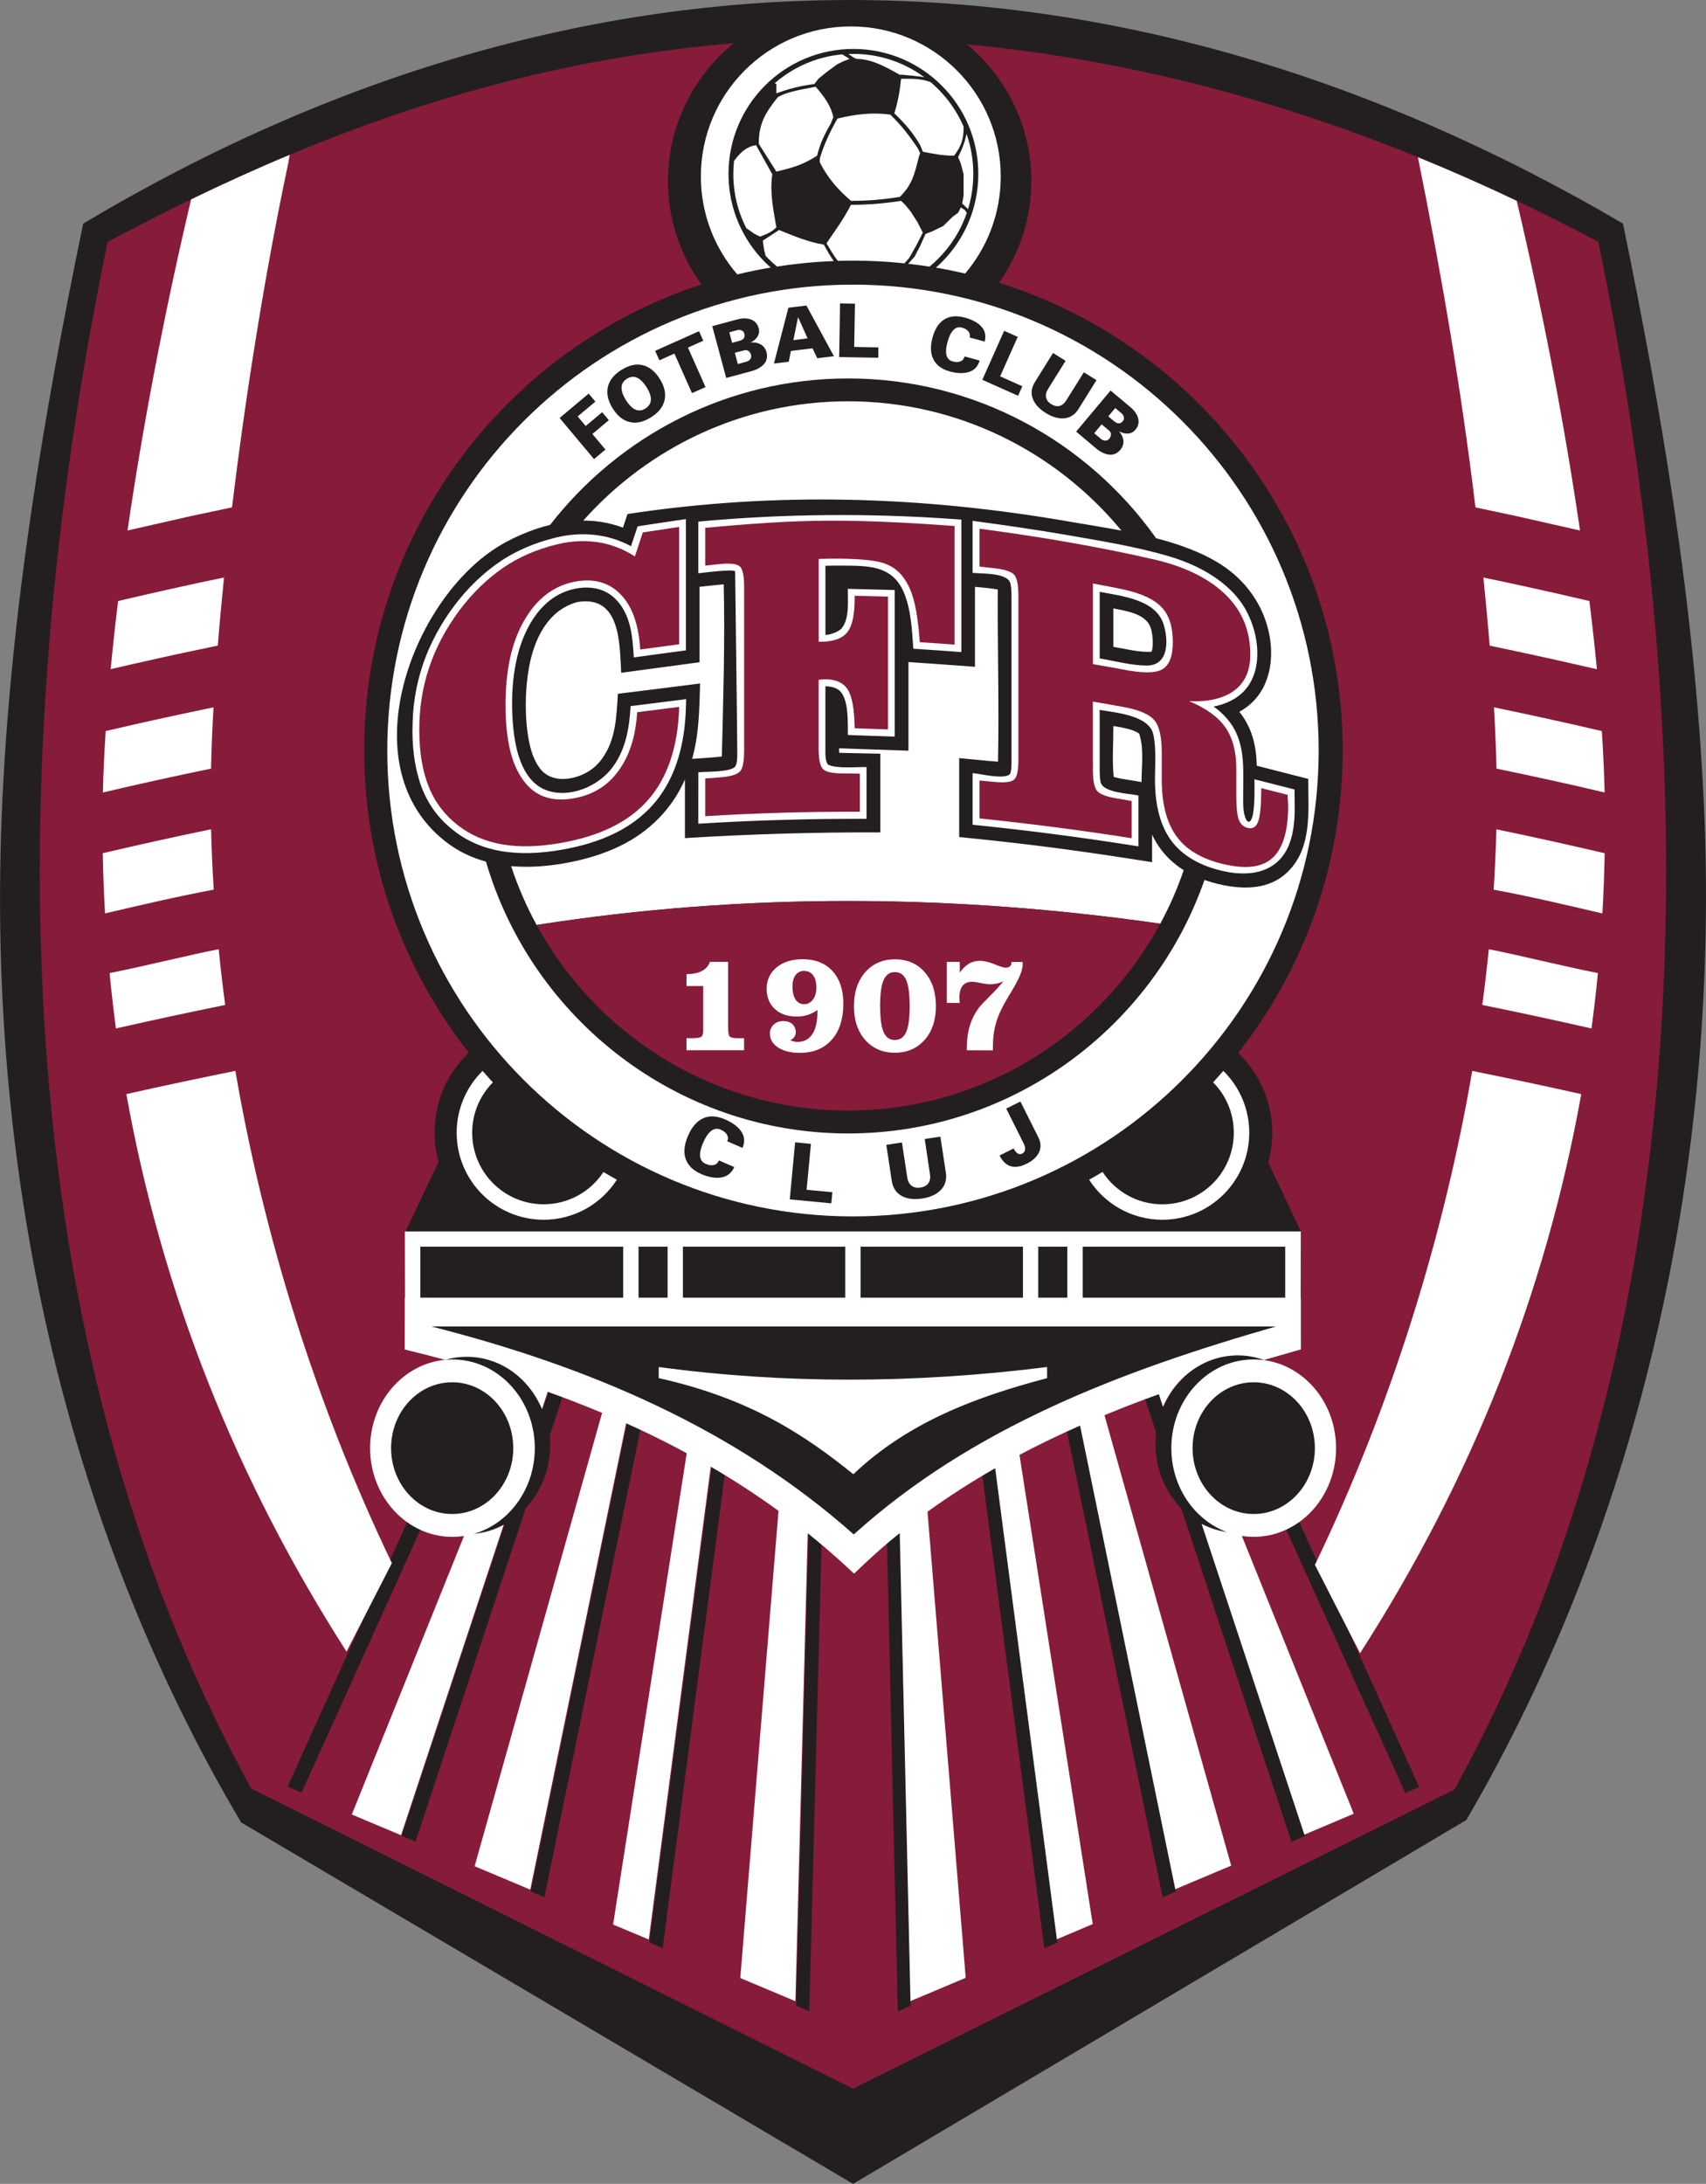 <svg xmlns:dc="http://purl.org/dc/elements/1.1/" xmlns:cc="http://creativecommons.org/ns#" xmlns:rdf="http://www.w3.org/1999/02/22-rdf-syntax-ns#" xmlns:svg="http://www.w3.org/2000/svg" xmlns="http://www.w3.org/2000/svg" xmlns:sodipodi="http://sodipodi.sourceforge.net/DTD/sodipodi-0.dtd" xmlns:inkscape="http://www.inkscape.org/namespaces/inkscape" viewBox="0 0 55.74 71.32" version="1.1" id="svg32219" inkscape:version="0.92.3 (2405546, 2018-03-11)" sodipodi:docname="CFR Cluj badge.svg">
  <rect x="0" y="0" width="55.74" height="71.32" fill="#808080" stroke="none"/>
  <defs id="defs32213">
    <clipPath clipPathUnits="userSpaceOnUse" id="clipPath12786">
      <path d="m 980.315,126.378 h 45.368 v 58.05 h -45.368 z" id="path12784" inkscape:connector-curvature="0"></path>
    </clipPath>
  </defs>
  <sodipodi:namedview id="base" pagecolor="#ffffff" bordercolor="#666666" borderopacity="1.0" inkscape:pageopacity="0.0" inkscape:pageshadow="2" inkscape:zoom="1.979899" inkscape:cx="107.50971" inkscape:cy="178.82621" inkscape:document-units="mm" inkscape:current-layer="layer1" showgrid="false" fit-margin-top="0" fit-margin-left="0" fit-margin-right="0" fit-margin-bottom="0" inkscape:window-width="1920" inkscape:window-height="1001" inkscape:window-x="-9" inkscape:window-y="-9" inkscape:window-maximized="1"></sodipodi:namedview>
  <g inkscape:label="Layer 1" inkscape:groupmode="layer" id="layer1" transform="translate(168.477,-45.894)">
    <path inkscape:connector-curvature="0" id="path12790" style="fill:#231f20;fill-opacity:1;fill-rule:nonzero;stroke:none;stroke-width:1.229" d="m -168.401,72.045 c 0.301,-6.356 1.354,-12.63 2.642,-18.849 16.374,-9.77 33.776,-9.701 50.31,0 1.28,6.22 2.334,12.494 2.638,18.849 0.553,11.624 -1.99,23.41 -7.756,33.287 l -20.037,11.883 -19.994,-11.804 c -5.837,-9.841 -8.361,-21.547 -7.802,-33.365"></path>
    <path inkscape:connector-curvature="0" id="path12794" style="fill:#871b3a;fill-opacity:1;fill-rule:nonzero;stroke:none;stroke-width:1.229" d="m -164.96,53.794 c -3.562,17.209 -3.392,35.835 4.692,50.509 l 19.66,9.801 19.65,-9.765 c 8.101,-14.672 8.26,-33.298 4.703,-50.545 -7.601,-4.047 -15.662,-6.501 -24.351,-6.663 -9.251,0.041 -16.757,2.613 -24.355,6.663"></path>
    <path inkscape:connector-curvature="0" id="path12798" style="fill:#231f20;fill-opacity:1;fill-rule:evenodd;stroke:none;stroke-width:1.229" d="m -135.85,55.125 c 6.513,2.027 11.243,8.103 11.243,15.28 0,3.728 -1.277,7.159 -3.418,9.878 0.69,0.655 1.118,1.581 1.118,2.606 0,0.337 -0.047,0.663 -0.131,0.973 l 1.065,2.246 0.002,3.576 -0.743,-0.001 c -0.557,0.162 -1.113,0.326 -1.664,0.498 0.113,-0.016 0.229,-0.025 0.343,-0.025 1.487,0 2.689,1.299 2.689,2.898 0,0.843 -0.334,1.602 -0.867,2.132 l 4.104,9.067 -0.455,0.194 -4.042,-8.936 c -0.253,0.168 -0.533,0.296 -0.834,0.37 -0.084,0.021 -0.168,0.036 -0.254,0.048 l -0.01,0.001 -0.01,0.001 -0.009,0.001 -0.013,0.001 -0.006,0.001 h -0.007 l -0.039,0.003 h -0.01 l -0.003,0.002 -0.012,0.001 -0.011,0.001 h -0.001 -0.009 -0.009 -0.001 l -0.018,0.002 h -0.009 v 0 h -10e-4 l -0.016,0.001 -0.002,0.001 h -0.001 -0.009 -0.009 -0.005 -0.005 -0.009 l -0.01,0.001 h -0.002 c -0.031,0 -0.061,0.002 -0.093,0.002 -0.421,0 -0.821,-0.104 -1.177,-0.291 l 3.374,10.195 -0.446,0.193 -3.603,-10.895 c -0.515,-0.527 -0.839,-1.274 -0.839,-2.1 0,-0.124 0.007,-0.244 0.023,-0.367 l -0.511,-1.541 c -0.286,0.106 -0.573,0.215 -0.859,0.329 -0.404,0.161 -0.81,0.328 -1.209,0.504 l 3.225,15.693 -0.436,0.188 -3.225,-15.687 c -0.367,0.167 -0.735,0.343 -1.096,0.522 -0.409,0.206 -0.813,0.42 -1.211,0.643 l 2.098,15.999 -0.431,0.187 -2.091,-15.941 c -0.457,0.269 -0.905,0.55 -1.347,0.847 v -0.001 c -0.441,0.3 -0.874,0.613 -1.295,0.942 l 0.369,16.031 -0.424,0.182 -0.365,-15.876 c -0.227,0.188 -0.452,0.38 -0.673,0.577 l -0.043,0.039 -0.003,0.002 -0.001,0.002 -0.007,0.006 -0.005,0.006 -0.002,0.001 -0.071,0.064 h -0.001 l -0.006,0.006 -0.003,0.003 -0.015,0.014 -0.001,0.002 -0.005,0.001 -0.005,0.009 -0.012,0.01 -0.007,0.006 -0.003,0.002 -0.002,0.002 -0.005,0.003 -0.006,0.006 -0.002,0.003 -0.005,0.001 -0.003,0.007 -0.001,0.001 -0.011,0.01 -0.007,0.006 -0.003,0.003 h -0.002 v 0.001 l -0.013,0.015 -0.003,0.002 -0.006,0.006 -0.006,0.005 -0.001,0.001 -0.005,0.003 -0.006,0.006 -0.005,0.003 -0.001,0.001 -0.015,0.016 -0.003,0.001 -0.005,0.006 -0.007,0.005 -0.001,0.003 -0.005,0.002 -0.006,0.006 -0.005,0.005 v 0 l -0.007,0.006 -0.006,0.007 -0.001,0.001 -0.005,0.002 -0.006,0.007 -0.005,0.003 -0.001,0.002 -0.005,0.003 -0.012,0.012 -0.015,-0.014 -0.002,-0.002 -0.026,-0.025 -0.006,-0.006 -0.007,-0.007 -0.001,-0.001 -0.013,-0.012 -0.007,-0.006 -0.003,-0.002 -0.007,-0.009 -0.002,-0.001 -0.006,-0.005 -0.001,-0.002 -0.007,-0.006 -0.013,-0.011 v -0.002 l -0.009,-0.006 -0.001,-0.001 -0.005,-0.005 h -0.002 l -0.026,-0.025 -0.029,-0.027 -0.003,-0.002 -0.003,-0.003 -0.006,-0.006 -0.007,-0.007 -0.009,-0.005 -0.015,-0.014 -0.006,-0.007 -0.003,-0.002 -0.032,-0.028 v -0.001 l -0.002,-0.001 -0.012,-0.01 -0.002,-0.003 -0.005,-0.003 -0.007,-0.007 c -0.249,-0.221 -0.505,-0.436 -0.761,-0.646 l -0.416,15.872 -0.431,-0.184 0.423,-16.03 c -0.442,-0.344 -0.892,-0.672 -1.351,-0.985 -0.436,-0.296 -0.882,-0.581 -1.334,-0.851 l -2.098,15.988 -0.437,-0.188 2.106,-16.051 c -0.398,-0.229 -0.801,-0.448 -1.209,-0.656 -0.359,-0.183 -0.721,-0.358 -1.086,-0.528 l -3.239,15.762 -0.444,-0.192 3.242,-15.772 c -0.397,-0.178 -0.8,-0.346 -1.204,-0.509 -0.28,-0.113 -0.563,-0.221 -0.847,-0.327 l -0.574,1.73 c 0.01,0.1 0.016,0.201 0.016,0.302 0,0.804 -0.305,1.531 -0.795,2.054 l -3.605,10.9 -0.452,-0.195 3.363,-10.168 c -0.361,0.195 -0.77,0.306 -1.202,0.306 -0.199,0 -0.393,-0.023 -0.579,-0.066 -0.299,-0.07 -0.579,-0.195 -0.833,-0.364 l -4.019,8.884 -0.168,-0.071 -0.291,-0.125 4.079,-9.012 c -0.542,-0.53 -0.881,-1.294 -0.881,-2.143 0,-1.601 1.205,-2.896 2.692,-2.896 0.152,0 0.303,0.012 0.45,0.039 l 0.041,-0.09 c -0.566,-0.167 -1.141,-0.323 -1.72,-0.473 h -0.797 v -3.572 l 1.07,-2.258 c -0.085,-0.307 -0.129,-0.627 -0.129,-0.961 0,-1.023 0.428,-1.947 1.117,-2.602 -2.141,-2.72 -3.418,-6.153 -3.418,-9.882 0,-7.096 4.622,-13.114 11.019,-15.209 -0.689,-0.953 -1.093,-2.119 -1.093,-3.38 0,-3.226 2.657,-5.841 5.935,-5.841 3.279,-0.001 5.938,2.614 5.938,5.841 0,1.229 -0.386,2.368 -1.044,3.309 m -14.914,36.784 0.334,-1.01 c -0.389,-0.141 -0.781,-0.273 -1.178,-0.402 v 0.001 c -0.187,-0.061 -0.373,-0.119 -0.561,-0.177 h -0.086 l -0.027,0.06 c 0.21,0.084 0.407,0.194 0.59,0.329 l 0.013,0.011 c 0.136,0.101 0.262,0.217 0.377,0.343 0.224,0.243 0.405,0.528 0.538,0.844 m 21.185,-1.339 v 0 c -0.397,0.13 -0.791,0.267 -1.181,0.41 l 0.283,0.856 c 0.134,-0.313 0.321,-0.595 0.544,-0.834 v 0 c 0.211,-0.226 0.458,-0.415 0.73,-0.558 -0.125,0.041 -0.251,0.082 -0.376,0.125"></path>
    <path inkscape:connector-curvature="0" id="path12802" style="fill:#ffffff;fill-opacity:1;fill-rule:evenodd;stroke:none;stroke-width:1.229" d="m -135.78,51.656 c 0,1.209 -0.437,2.316 -1.163,3.172 -0.315,-0.074 -0.634,-0.139 -0.955,-0.193 0.065,-0.057 0.127,-0.117 0.188,-0.177 0.741,-0.74 1.197,-1.758 1.197,-2.886 0,-1.125 -0.456,-2.146 -1.197,-2.885 -0.738,-0.738 -1.759,-1.195 -2.886,-1.195 -1.124,0 -2.146,0.457 -2.885,1.195 -0.738,0.738 -1.194,1.759 -1.194,2.885 0,1.128 0.456,2.146 1.194,2.886 0.06,0.06 0.123,0.117 0.186,0.174 -0.37,0.061 -0.732,0.136 -1.092,0.224 -0.742,-0.858 -1.191,-1.977 -1.191,-3.201 0,-2.705 2.193,-4.898 4.9,-4.898 2.704,0 4.898,2.193 4.898,4.898 m -10.279,17.069 c -0.005,0.274 -0.015,0.547 -0.042,0.819 v 0.001 c -0.096,0.957 -0.394,1.899 -1.043,2.632 -0.345,0.388 -0.768,0.699 -1.268,0.942 -0.495,0.241 -1.064,0.413 -1.707,0.525 -0.73,0.129 -1.385,0.147 -1.972,0.049 -0.597,-0.101 -1.119,-0.323 -1.569,-0.678 -0.22,-0.171 -0.416,-0.367 -0.589,-0.591 -0.171,-0.224 -0.313,-0.473 -0.425,-0.749 v -0.001 0 h -0.001 c -0.031,-0.077 -0.059,-0.157 -0.086,-0.237 -0.023,-0.075 -0.048,-0.157 -0.071,-0.249 -0.113,-0.431 -0.17,-0.918 -0.17,-1.456 v -0.001 h 0.002 c 0,-0.372 0.026,-0.733 0.081,-1.082 0.055,-0.348 0.138,-0.689 0.249,-1.021 v -0.001 c 0.032,-0.095 0.065,-0.188 0.101,-0.279 0.033,-0.088 0.072,-0.182 0.114,-0.276 0.296,-0.672 0.704,-1.301 1.193,-1.849 0.34,-0.377 0.704,-0.699 1.089,-0.964 0.269,-0.188 0.56,-0.346 0.87,-0.48 0.307,-0.133 0.635,-0.242 0.985,-0.327 v -0.001 l 0.016,-0.004 c 0.063,-0.015 0.131,-0.029 0.206,-0.043 0.079,-0.014 0.145,-0.025 0.205,-0.032 0.344,-0.044 0.675,-0.037 0.989,0.011 0.222,0.034 0.441,0.092 0.656,0.173 0.129,0.052 0.259,0.109 0.386,0.177 l 0.129,-0.388 0.043,-0.131 0.044,-0.13 0.135,-0.021 0.592,-0.09 c 0.176,-0.026 0.369,-0.055 0.596,-0.088 l 0.254,-0.038 v 0.259 1.917 2.112 c -0.568,0.075 -1.135,0.151 -1.702,0.23 -0.041,-0.681 -0.091,-1.401 -0.604,-1.914 h -0.001 v 0 c -0.42,-0.424 -1.057,-0.442 -1.585,-0.254 h -0.001 c -0.079,0.027 -0.158,0.063 -0.237,0.103 -0.479,0.246 -0.826,0.683 -1.062,1.157 v 0.001 c -0.025,0.052 -0.048,0.1 -0.07,0.147 -0.415,0.934 -0.474,2.101 -0.376,3.08 0.002,0.025 0.009,0.061 0.013,0.112 0.085,0.72 0.332,1.644 1.081,1.91 0.758,0.268 1.698,-0.139 2.153,-0.762 0.432,-0.587 0.543,-1.283 0.585,-1.99 0.604,-0.074 1.208,-0.151 1.811,-0.227 m -2.312,-3.278 h 0.001 z m 2.714,5.664 c 0.257,-0.022 1.018,0.001 1.195,-0.174 0.091,-0.108 0.076,-0.407 0.076,-0.531 0,-0.554 -0.069,-5.848 -0.069,-5.847 0,-0.102 -1.139,0.049 -1.203,0.055 v -1.688 c 2.796,-0.259 5.586,-0.28 8.385,-0.08 l 0.209,0.015 v 4.326 c -0.525,-0.041 -1.049,-0.074 -1.57,-0.109 -0.043,-0.604 -0.068,-1.252 -0.302,-1.823 -0.387,-0.941 -1.241,-0.883 -2.111,-0.893 -0.151,-0.001 -0.305,0.003 -0.458,0.006 v 1.132 1.122 c 0.136,0.02 0.495,-0.128 0.541,-0.225 0.246,-0.316 0.19,-0.876 0.19,-1.275 0.511,0.012 1.023,0.026 1.533,0.039 v 4.787 c -0.51,-0.016 -1.02,-0.034 -1.53,-0.053 -0.007,-0.418 0.026,-1.01 -0.194,-1.356 -0.117,-0.184 -0.337,-0.232 -0.541,-0.235 v 2.03 c 0,0.104 -0.017,0.49 0.113,0.542 0.315,0.124 0.88,0.059 1.231,0.068 0,0.564 0.001,1.125 0,1.688 -1.833,-0.005 -3.665,0.047 -5.497,0.16 z m 13.113,-3.717 c 0.499,0.085 1.02,0.227 1.523,0.233 0.745,0.009 0.727,-0.828 0.564,-1.349 -0.256,-0.81 -1.367,-0.92 -2.087,-1.059 z m 0,3.643 c 0,0.165 0.01,0.296 0.029,0.393 0.07,0.346 0.899,0.375 1.237,0.439 v 0.186 1.215 0.262 l -0.259,-0.041 c -0.824,-0.129 -1.654,-0.248 -2.478,-0.355 -0.893,-0.117 -1.788,-0.219 -2.681,-0.31 V 71.141 c 0.225,0.02 1.01,0.214 1.209,0.044 0.07,-0.063 0.061,-0.413 0.061,-0.49 v -2.664 -2.661 c 0,-0.17 -0.01,-0.307 -0.032,-0.409 -0.072,-0.371 -0.929,-0.327 -1.238,-0.358 v -1.699 c 1.041,0.139 2.079,0.289 3.116,0.468 1.079,0.188 2.252,0.378 3.309,0.692 0.145,0.043 0.284,0.09 0.413,0.138 0.811,0.3 1.446,0.747 1.833,1.231 0.068,0.084 0.13,0.171 0.186,0.262 0.525,0.831 0.72,2.258 -0.167,2.927 -0.24,0.181 -0.526,0.29 -0.818,0.346 0.328,0.229 0.607,0.541 0.763,0.91 0.265,0.625 0.204,1.331 0.204,1.995 0,0.206 -0.009,0.506 0.066,0.709 0.12,0.324 0.231,0.049 0.256,-0.1 0.061,-0.373 0.048,-0.761 0.048,-1.138 0.436,0.109 0.874,0.221 1.308,0.333 0,0.555 0.047,1.058 -0.115,1.619 -0.295,1.016 -1.193,1.262 -2.159,1.058 -0.749,-0.157 -1.473,-0.507 -1.876,-1.193 -0.045,-0.076 -0.086,-0.157 -0.124,-0.241 -0.189,-0.423 -0.285,-0.944 -0.285,-1.56 0,-0.45 0.047,-1.033 -0.054,-1.482 -0.133,-0.624 -1.246,-0.713 -1.753,-0.799 z m -22.697,17.235 c -0.002,-0.724 -0.005,-1.446 -0.005,-2.165 h 29.273 c 0,0.718 -0.002,1.44 -0.003,2.165 h 0.005 l 10e-4,1.688 -0.189,0.054 c -0.342,0.097 -0.679,0.194 -1.017,0.292 -0.269,-0.097 -0.558,-0.151 -0.858,-0.151 -1.081,0.004 -2.015,0.688 -2.442,1.681 l -0.135,-0.412 c -0.601,0.215 -1.193,0.444 -1.777,0.686 l 4.14,14.709 -1.826,0.77 -3.111,-15.14 c -0.187,0.082 -0.372,0.167 -0.559,0.253 -0.48,0.222 -0.955,0.456 -1.421,0.703 l 2.393,15.323 -1.171,0.496 -2.016,-15.383 c -0.762,0.436 -1.5,0.908 -2.211,1.421 l 1.248,15.221 -1.804,0.76 -0.351,-15.285 c -0.404,0.324 -0.794,0.666 -1.175,1.025 l -0.318,0.3 -0.321,-0.297 c -0.391,-0.356 -0.788,-0.698 -1.193,-1.023 l -0.402,15.284 -1.801,-0.757 1.249,-15.258 c -0.715,-0.518 -1.455,-0.999 -2.214,-1.442 l -2.025,15.442 -1.166,-0.489 2.406,-15.392 c -0.462,-0.251 -0.93,-0.488 -1.406,-0.714 -0.19,-0.09 -0.381,-0.178 -0.574,-0.263 l -3.132,15.229 -1.818,-0.764 4.165,-14.806 c -0.584,-0.244 -1.177,-0.474 -1.777,-0.688 l -0.187,0.565 c -0.423,-1.007 -1.361,-1.708 -2.455,-1.708 -0.242,0 -0.475,0.032 -0.698,0.097 0.076,-0.006 0.151,-0.01 0.229,-0.01 1.487,0 2.689,1.296 2.689,2.897 0,1.339 -0.845,2.468 -1.994,2.799 0.35,-0.031 0.681,-0.134 0.977,-0.296 l -3.353,10.137 -1.609,-0.676 3.666,-9.095 c -0.124,0.018 -0.248,0.028 -0.376,0.028 -1.484,0 -2.692,-1.297 -2.692,-2.897 0,-1.511 1.077,-2.753 2.449,-2.886 -0.366,-0.098 -0.733,-0.193 -1.105,-0.283 l -0.213,-0.054 0.002,-1.692 z m 31.204,11.609 c 3.64,-5.659 6.059,-11.754 7.227,-18.257 -1.184,-0.267 -2.372,-0.518 -3.562,-0.758 -0.909,5.292 -2.603,10.857 -5.14,16.132 l 0.46,0.898 z m -33.115,-0.052 0.991,-1.934 0.49,-0.955 c -2.524,-5.257 -4.207,-10.803 -5.113,-16.075 -1.189,0.24 -2.377,0.491 -3.562,0.758 1.165,6.485 3.574,12.562 7.193,18.205 m -7.155,-36.611 c 0.5,-3.427 1.209,-7.142 2.078,-10.814 1.069,-0.517 2.14,-1.004 3.22,-1.455 l -0.044,0.263 c -0.753,3.54 -1.392,7.542 -1.839,11.25 l -1.291,0.274 -0.204,0.044 -0.029,0.007 0.233,-0.052 z m -0.805,8.555 c 0.015,-0.634 0.047,-1.305 0.091,-2.005 1.172,-0.274 2.347,-0.532 3.524,-0.775 -0.042,0.716 -0.068,1.39 -0.081,2.009 v -0.007 c -1.181,0.243 -2.358,0.502 -3.533,0.779 m 3.285,-9.115 -0.168,0.037 0.032,-0.006 0.108,-0.023 z m 0.677,2.098 v 0 l 0.007,-0.071 -0.005,0.036 v 0.003 z m -3.708,2.99 v 0 c 0.068,-0.72 0.149,-1.463 0.242,-2.226 0.274,-0.064 0.545,-0.127 0.819,-0.189 l 0.039,-0.009 0.001,-0.001 0.011,-0.001 0.005,-0.003 0.26,-0.059 0.023,-0.005 0.029,-0.006 0.057,-0.014 0.052,-0.011 0.033,-0.009 0.171,-0.037 0.012,-0.003 0.158,-0.036 0.006,-0.001 0.053,-0.011 0.003,-0.001 0.023,-0.006 0.074,-0.016 0.007,-0.001 0.003,-0.001 0.05,-0.01 0.036,-0.009 0.018,-0.004 0.053,-0.012 0.015,-0.003 0.043,-0.01 0.009,-0.001 0.033,-0.009 0.034,-0.007 0.05,-0.01 0.036,-0.007 0.05,-0.012 0.055,-0.012 0.029,-0.006 0.068,-0.014 0.012,-0.004 h 0.005 l 0.085,-0.02 0.018,-0.003 0.068,-0.015 0.041,-0.009 0.044,-0.01 0.01,-0.003 0.055,-0.011 0.021,-0.005 0.085,-0.018 h 0.001 l 0.055,-0.011 0.031,-0.006 0.025,-0.006 0.054,-0.011 0.006,-0.001 0.047,-0.01 0.039,-0.007 0.016,-0.004 0.053,-0.011 0.016,-0.005 0.038,-0.007 0.011,-0.003 0.036,-0.006 0.063,-0.014 0.023,-0.005 0.085,-0.017 c -0.079,0.776 -0.149,1.532 -0.206,2.257 l 0.001,-0.033 -0.054,0.011 -0.031,0.007 -0.025,0.004 -0.054,0.012 -0.009,0.001 -0.006,0.001 -0.08,0.017 -0.016,0.003 -0.054,0.012 -0.016,0.003 -0.039,0.009 c -0.101,0.02 -0.203,0.042 -0.303,0.064 l -0.025,0.005 -0.22,0.047 -0.013,0.001 -0.041,0.01 -0.045,0.01 -0.009,0.001 -0.111,0.025 -0.052,0.01 -0.002,0.001 -0.006,0.001 -0.077,0.016 -0.027,0.006 h -0.001 l -0.108,0.023 -0.037,0.009 -0.053,0.012 -0.02,0.003 -0.012,0.004 -0.042,0.01 -0.043,0.009 -0.012,0.003 h -0.005 c -0.103,0.023 -0.21,0.047 -0.316,0.07 l -0.009,0.003 h -0.002 -0.003 c -0.509,0.113 -1.016,0.229 -1.523,0.346 m -0.176,7.975 h -0.002 l -0.003,0.001 c -0.037,-0.651 -0.064,-1.306 -0.075,-1.966 1.177,-0.275 2.353,-0.536 3.533,-0.78 v 0 l 0.006,-0.001 c 0.016,0.644 0.044,1.299 0.087,1.962 v 0.009 c -1.194,0.224 -2.368,0.5 -3.546,0.775 m 0.35,3.758 c -0.079,-0.6 -0.149,-1.202 -0.206,-1.807 l 0.006,-0.003 c 1.197,-0.236 2.596,-0.591 3.558,-0.778 0.059,0.602 0.13,1.209 0.213,1.821 -1.192,0.241 -2.38,0.498 -3.57,0.767 m 47.835,-16.262 c -0.498,-3.412 -1.204,-7.109 -2.068,-10.766 -1.064,-0.507 -2.143,-0.983 -3.228,-1.425 0.765,3.803 1.417,7.58 1.88,11.436 l 1.292,0.274 0.204,0.044 0.029,0.006 -0.233,-0.05 z m 0.804,8.555 c -0.016,-0.634 -0.044,-1.305 -0.091,-2.005 -1.172,-0.274 -2.347,-0.532 -3.524,-0.775 0.041,0.716 0.069,1.39 0.082,2.01 v -0.009 c 1.181,0.243 2.358,0.502 3.532,0.779 m -3.285,-9.115 0.168,0.037 -0.032,-0.006 -0.108,-0.023 z m -0.676,2.098 v 0 l -0.007,-0.071 0.005,0.036 v 0.003 z m 3.71,2.99 v 0 c -0.069,-0.72 -0.152,-1.463 -0.246,-2.226 -0.273,-0.064 -0.546,-0.127 -0.819,-0.189 l -0.039,-0.01 -0.009,-0.001 -0.007,-0.003 -0.259,-0.059 -0.027,-0.005 -0.028,-0.007 -0.057,-0.012 -0.052,-0.011 -0.033,-0.007 -0.17,-0.038 -0.012,-0.003 -0.16,-0.036 -0.003,-0.001 -0.053,-0.011 -0.003,-0.001 -0.023,-0.006 -0.076,-0.015 -0.007,-0.003 -0.003,-0.001 -0.052,-0.01 -0.032,-0.009 -0.022,-0.004 -0.054,-0.012 -0.011,-0.003 -0.042,-0.01 -0.012,-0.001 -0.032,-0.007 -0.034,-0.009 -0.05,-0.01 -0.034,-0.007 -0.05,-0.011 -0.058,-0.012 -0.027,-0.007 -0.07,-0.014 -0.01,-0.004 h -0.007 l -0.085,-0.018 -0.017,-0.004 -0.069,-0.015 -0.041,-0.009 -0.043,-0.01 -0.01,-0.003 -0.055,-0.011 -0.022,-0.005 -0.084,-0.018 h -0.003 l -0.054,-0.011 -0.031,-0.006 -0.023,-0.005 -0.054,-0.012 -0.006,-0.001 -0.049,-0.01 -0.038,-0.007 -0.015,-0.004 -0.055,-0.011 -0.013,-0.005 -0.041,-0.007 -0.009,-0.003 -0.038,-0.006 -0.063,-0.014 -0.023,-0.005 -0.085,-0.017 c 0.08,0.776 0.149,1.532 0.209,2.257 l -0.003,-0.033 0.055,0.011 0.028,0.007 0.025,0.004 0.054,0.012 0.01,0.001 0.006,0.001 0.077,0.017 0.017,0.003 0.055,0.012 0.015,0.003 0.039,0.009 c 0.102,0.021 0.204,0.042 0.303,0.064 l 0.027,0.004 0.217,0.048 0.013,0.001 0.042,0.01 0.045,0.009 0.01,0.003 0.111,0.025 0.05,0.011 h 0.003 l 0.006,0.001 0.077,0.016 0.026,0.006 h 0.003 l 0.108,0.023 0.033,0.009 0.053,0.011 0.022,0.005 0.011,0.003 0.043,0.01 0.044,0.009 0.012,0.003 h 0.003 c 0.106,0.023 0.213,0.047 0.316,0.07 l 0.01,0.001 0.003,0.001 h 0.003 c 0.507,0.113 1.017,0.229 1.527,0.346 m 0.172,7.975 h 0.005 l 0.003,0.001 c 0.038,-0.651 0.063,-1.306 0.074,-1.966 -1.173,-0.275 -2.352,-0.536 -3.532,-0.78 v 0 l -0.006,-0.001 c -0.015,0.644 -0.045,1.299 -0.088,1.962 v 0.009 c 1.194,0.222 2.368,0.5 3.546,0.775 m -0.35,3.758 c 0.081,-0.6 0.151,-1.202 0.209,-1.807 l -0.007,-0.003 c -1.195,-0.236 -2.597,-0.591 -3.557,-0.778 -0.06,0.602 -0.131,1.209 -0.213,1.82 1.191,0.242 2.38,0.499 3.568,0.768 m -11.039,10.809 c -1.483,0 -2.689,1.296 -2.689,2.897 0,1.27 0.759,2.35 1.817,2.742 -0.292,-0.042 -0.571,-0.134 -0.827,-0.268 l 3.357,10.148 1.613,-0.683 -3.656,-9.073 c 0.127,0.021 0.256,0.031 0.386,0.031 1.489,0 2.692,-1.297 2.692,-2.897 0,-1.601 -1.203,-2.897 -2.692,-2.897 m 0,0.746 c -1.101,0 -1.996,0.963 -1.996,2.151 0,1.187 0.896,2.151 1.996,2.151 1.105,0 2,-0.964 2,-2.151 0,-1.188 -0.896,-2.151 -2,-2.151 m -26.187,0 c -1.102,0 -1.996,0.963 -1.996,2.151 0,1.187 0.894,2.151 1.996,2.151 1.103,0 1.996,-0.964 1.996,-2.151 0,-1.188 -0.893,-2.151 -1.996,-2.151 m 19.438,-0.134 v -0.364 c -4.315,0.542 -8.545,0.558 -12.689,0 v 0.362 c 3.02,0.676 4.78,1.87 6.359,3.139 1.8,-1.71 4.019,-2.528 6.33,-3.138 m 7.78,-4.293 h -6.617 v 1.664 h 6.617 z m -7.12,0 h -0.95 v 1.664 h 0.95 z m -1.449,0 h -5.304 v 1.664 h 5.304 z m -5.806,0 h -5.304 v 1.664 h 5.304 z m -5.804,0 h -0.95 v 1.664 h 0.95 z m -1.451,0 h -6.627 v 1.664 h 6.627 z m 13.975,5.24 c 2.332,-1.08 4.814,-1.906 7.353,-2.634 h -27.593 c 2.56,0.651 5.024,1.479 7.335,2.574 2.327,1.102 4.5,2.477 6.464,4.218 1.931,-1.745 4.11,-3.079 6.442,-4.158 m 5.632,-10.983 c 0.522,0.514 0.847,1.231 0.847,2.022 0,1.566 -1.272,2.841 -2.839,2.841 -1.004,0 -1.89,-0.522 -2.393,-1.308 0.147,-0.081 0.295,-0.165 0.439,-0.253 0.418,0.638 1.136,1.057 1.955,1.057 1.289,0 2.333,-1.046 2.333,-2.336 0,-0.643 -0.256,-1.225 -0.676,-1.648 0.113,-0.123 0.225,-0.248 0.335,-0.375 m -19.816,3.556 c -0.505,0.786 -1.387,1.307 -2.392,1.307 -1.568,0 -2.842,-1.274 -2.842,-2.841 0,-0.791 0.326,-1.506 0.847,-2.021 0.109,0.128 0.222,0.252 0.337,0.376 -0.419,0.421 -0.677,1.004 -0.677,1.645 0,1.29 1.046,2.336 2.336,2.336 0.817,0 1.536,-0.419 1.953,-1.054 0.145,0.087 0.29,0.171 0.439,0.252 m 7.714,-29.232 v 0 c -8.402,0 -15.216,6.813 -15.216,15.215 0,8.401 6.814,15.215 15.216,15.215 8.401,0 15.215,-6.814 15.215,-15.215 0,-8.402 -6.814,-15.215 -15.215,-15.215 m -4.996,13.027 c -0.025,0.842 -0.029,1.639 -0.26,2.462 0.323,-0.027 0.65,-0.039 0.971,-0.079 0.045,-1.872 0.106,-3.751 0.061,-5.623 -0.263,0.023 -0.527,0.055 -0.79,0.082 v 2.463 c -0.853,0.113 -1.705,0.23 -2.559,0.345 -0.053,-0.929 -0.009,-2.549 -1.429,-2.311 -0.982,0.263 -1.429,1.242 -1.589,2.167 -0.107,0.619 -0.127,1.286 -0.065,1.912 0.057,0.464 0.134,0.953 0.418,1.342 0.371,0.509 1.107,0.407 1.589,0.115 0.168,-0.101 0.318,-0.238 0.447,-0.415 0.457,-0.627 0.475,-1.385 0.52,-2.124 0.896,-0.109 1.79,-0.224 2.687,-0.337 M -132.1,67.017 V 66.269 65.762 c 0.44,0.091 1.074,0.174 1.226,0.652 0.054,0.176 0.096,0.575 0.022,0.763 -0.031,0.004 -0.084,0.005 -0.162,0.004 -0.173,-0.001 -0.409,-0.033 -0.708,-0.093 -0.115,-0.023 -0.244,-0.047 -0.378,-0.07 m 0.01,4.249 c 0.294,0.081 0.611,0.109 0.91,0.168 0,-0.487 0.079,-1.031 -0.054,-1.505 v -0.003 c -0.011,-0.042 -0.021,-0.066 -0.026,-0.074 v -0.001 h -0.002 c 0,-0.001 0,-0.001 0.002,0 v -0.001 c -0.005,-0.003 -0.011,-0.007 -0.021,-0.014 -0.204,-0.138 -0.569,-0.189 -0.819,-0.233 0,0.546 -0.043,1.12 0.01,1.662 m 0.831,-1.414 v 0 -0.001 z m 0.002,0.001 h -0.001 c 0.001,0.001 0.003,0.003 0.001,0 m -9.508,-11.6 c -3.951,0 -7.477,1.875 -9.737,4.781 -0.332,0.082 -0.656,0.195 -0.971,0.332 -0.337,0.146 -0.654,0.319 -0.945,0.522 -2.697,1.864 -4.569,7.085 -1.512,9.482 0.407,0.321 0.858,0.533 1.331,0.663 1.499,5.12 6.241,8.877 11.834,8.877 5.373,0 9.962,-3.467 11.642,-8.278 0.183,0.064 0.376,0.118 0.584,0.162 0.738,0.155 1.546,0.141 2.123,-0.414 0.821,-0.788 0.683,-2.01 0.683,-3.049 -0.559,-0.145 -1.12,-0.286 -1.681,-0.429 -0.015,-0.657 -0.155,-1.243 -0.57,-1.762 0.086,-0.048 0.17,-0.102 0.247,-0.16 0.215,-0.163 0.391,-0.366 0.521,-0.607 0.021,-0.038 0.042,-0.085 0.068,-0.141 0.389,-0.881 0.184,-1.987 -0.316,-2.777 -0.538,-0.853 -1.292,-1.313 -2.241,-1.673 -0.323,-0.122 -0.659,-0.222 -0.999,-0.311 -2.237,-3.154 -5.915,-5.218 -10.061,-5.218 m -0.069,23.909 0.081,0.001 -0.012,0.001 c -0.023,0 -0.045,-0.001 -0.069,-0.003 m 10.267,-6.102 c 0.301,-0.557 0.559,-1.141 0.765,-1.748 -0.452,-0.283 -0.806,-0.675 -1.033,-1.159 v 0.899 l -0.767,-0.12 c -0.822,-0.128 -1.646,-0.246 -2.468,-0.354 -0.81,-0.104 -1.633,-0.2 -2.466,-0.286 l -0.602,-0.061 v -2.578 c 0.423,0.038 0.847,0.086 1.269,0.117 0.038,-1.874 -0.02,-3.75 -0.007,-5.623 -0.244,-0.045 -0.499,-0.063 -0.746,-0.087 v 2.611 c -0.725,-0.054 -1.449,-0.106 -2.173,-0.155 v 2.202 0.693 c -0.756,-0.026 -1.51,-0.05 -2.266,-0.079 0,0.049 -0.001,0.098 0.002,0.147 0.447,0.016 0.896,0.018 1.344,0.031 v 2.569 c -2.134,-0.007 -4.255,0.055 -6.384,0.187 v -1.917 c -0.421,0.969 -1.173,1.715 -2.123,2.176 -0.534,0.258 -1.14,0.445 -1.821,0.564 -0.571,0.1 -1.16,0.143 -1.734,0.092 0.221,0.67 0.5,1.312 0.833,1.922 6.873,-1.073 13.672,-1 20.375,-0.042 m -18.851,-13.165 c 0.197,0 0.391,0.015 0.586,0.044 0.237,0.037 0.475,0.1 0.711,0.186 l 0.149,-0.445 c 4.857,-0.737 9.632,-0.586 14.466,0.253 0.549,0.095 1.112,0.184 1.672,0.289 -2.127,-2.575 -5.343,-4.223 -8.932,-4.223 -3.435,0 -6.526,1.509 -8.652,3.896 m 12.383,-10.356 0.13,0.13 0.058,0.055 c 0.112,-0.364 0.172,-0.749 0.172,-1.151 0,-0.457 -0.077,-0.897 -0.221,-1.305 -0.061,0.272 -0.136,0.484 -0.274,0.754 l 0.088,0.216 0.09,0.346 V 52.063 52.279 Z m 0.043,-2.512 c -0.199,-0.459 -0.482,-0.875 -0.832,-1.224 -0.079,-0.08 -0.161,-0.156 -0.246,-0.229 -0.322,-0.115 -0.559,-0.107 -0.918,-0.107 h -0.045 c -0.045,0.41 -0.098,0.727 -0.221,1.127 0.353,0.344 0.596,0.616 0.843,1.038 l 0.088,0.217 c 0.36,0.07 0.656,0.13 1.02,0.13 0.227,-0.295 0.311,-0.531 0.311,-0.909 z m -1.283,-1.611 c -0.647,-0.479 -1.451,-0.762 -2.321,-0.762 -0.054,0 -0.107,0.001 -0.161,0.004 l 0.173,0.115 0.09,0.044 c 0.507,0 0.985,0.278 1.418,0.518 h 0.088 c 0.241,0.022 0.477,0.045 0.713,0.08 m -2.681,-0.746 c -0.84,0.076 -1.606,0.42 -2.208,0.944 l 0.055,0.026 v 0.174 0.13 c 0.415,-0.154 0.799,-0.249 1.241,-0.305 l 0.133,-0.172 0.265,-0.217 0.355,-0.259 0.176,-0.087 0.222,-0.086 z m -3.536,3.481 c -0.015,0.139 -0.023,0.28 -0.023,0.423 0,0.638 0.152,1.24 0.423,1.77 l 0.274,0.192 0.178,0.086 c 0.222,-0.087 0.358,-0.133 0.532,-0.302 -0.102,-0.591 -0.221,-1.133 -0.134,-1.734 l -0.532,-0.953 c -0.378,0.069 -0.565,0.319 -0.718,0.518 m 1.027,3.094 c 0.032,0.034 0.066,0.069 0.098,0.102 0.088,0.087 0.182,0.172 0.278,0.252 0.607,-0.093 1.226,-0.154 1.854,-0.178 -0.113,-0.163 -0.213,-0.337 -0.324,-0.538 -0.523,-0.086 -0.969,-0.278 -1.461,-0.477 l -0.533,0.348 0.045,0.302 0.043,0.173 z m 4.663,0.264 c 0.233,0.026 0.464,0.057 0.697,0.093 0.098,-0.081 0.193,-0.166 0.281,-0.256 0.419,-0.418 0.742,-0.929 0.937,-1.499 l -0.061,-0.092 -0.134,-0.086 -0.088,0.173 -0.177,0.129 -0.311,0.305 -0.355,0.172 -0.222,0.087 -0.176,0.391 -0.178,0.345 z m 0.391,-3.616 -0.087,-0.173 c -0.287,-0.418 -0.521,-0.725 -0.888,-1.082 -0.59,-0.082 -1.152,-0.011 -1.727,0.129 -0.251,0.447 -0.426,0.811 -0.576,1.3 v 0.13 c 0.259,0.51 0.584,0.885 1.02,1.257 0.56,0 1.043,-0.041 1.595,-0.13 0.409,-0.402 0.485,-0.767 0.619,-1.3 z m -5.273,-0.303 0.576,0.91 c 0.525,-0.129 0.866,-0.219 1.328,-0.52 0.101,-0.397 0.238,-0.688 0.444,-1.041 l 0.088,-0.216 c -0.081,-0.394 -0.317,-0.692 -0.577,-0.996 -0.362,0.079 -0.934,0.149 -1.24,0.346 -0.392,0.494 -0.619,0.842 -0.619,1.516 m 2.587,3.825 c 0.163,-0.005 0.326,-0.007 0.491,-0.007 0.569,0 1.13,0.029 1.683,0.088 l 0.156,-0.179 0.221,-0.389 0.222,-0.434 -0.176,-0.346 -0.222,-0.346 -0.178,-0.217 -0.134,-0.129 c -0.564,0.085 -1.065,0.129 -1.638,0.129 -0.24,0.468 -0.506,0.827 -0.799,1.257 0.134,0.225 0.24,0.408 0.372,0.575"></path>
    <path inkscape:connector-curvature="0" id="path12806" style="fill:#871b3a;fill-opacity:1;fill-rule:nonzero;stroke:none;stroke-width:1.229" d="m -141.109,82.157 0.1,0.004 c 0.058,0.001 0.117,0.001 0.174,0.001 h 0.081 c 4.393,-0.004 8.228,-2.478 10.186,-6.104 -6.703,-0.957 -13.504,-1.03 -20.375,0.043 1.915,3.513 5.594,5.933 9.834,6.056 m -6.55,-13.004 c 0.455,-0.057 0.914,-0.114 1.372,-0.173 -0.017,0.65 -0.113,1.232 -0.284,1.738 -0.17,0.509 -0.415,0.945 -0.74,1.31 -0.647,0.73 -1.6,1.177 -2.844,1.396 -1.413,0.247 -2.527,0.076 -3.37,-0.585 -0.412,-0.323 -0.735,-0.731 -0.942,-1.248 -0.208,-0.516 -0.311,-1.135 -0.311,-1.86 0,-0.719 0.107,-1.397 0.321,-2.033 0.215,-0.641 0.542,-1.272 0.994,-1.875 0.425,-0.566 0.901,-1.025 1.418,-1.381 0.516,-0.356 1.108,-0.612 1.781,-0.774 0.471,-0.115 0.917,-0.128 1.331,-0.065 0.415,0.065 0.815,0.213 1.199,0.463 0.087,-0.262 0.173,-0.523 0.259,-0.784 0.396,-0.06 0.79,-0.119 1.188,-0.179 v 1.917 1.915 c -0.423,0.057 -0.848,0.114 -1.272,0.171 -0.048,-0.813 -0.264,-1.425 -0.655,-1.816 -0.381,-0.386 -0.898,-0.525 -1.533,-0.389 -0.695,0.149 -1.236,0.596 -1.627,1.301 -0.197,0.351 -0.346,0.756 -0.442,1.209 -0.095,0.455 -0.144,0.96 -0.144,1.51 0,0.559 0.05,1.043 0.144,1.451 0.097,0.409 0.243,0.74 0.436,1.003 0.387,0.532 0.93,0.716 1.645,0.591 0.606,-0.106 1.093,-0.389 1.458,-0.888 0.365,-0.496 0.571,-1.134 0.617,-1.923 m 2.225,3.397 v -1.234 c 0.158,-0.012 0.321,-0.025 0.48,-0.037 0.338,-0.026 0.554,-0.09 0.65,-0.187 0.095,-0.097 0.141,-0.324 0.141,-0.688 v -2.667 -2.669 c 0,-0.37 -0.047,-0.595 -0.141,-0.678 -0.096,-0.085 -0.312,-0.111 -0.65,-0.077 -0.16,0.017 -0.322,0.033 -0.48,0.05 v -1.234 c 1.358,-0.125 2.714,-0.23 4.073,-0.233 1.356,-0.003 2.714,0.076 4.073,0.173 v 1.936 1.938 c -0.378,-0.028 -0.759,-0.053 -1.136,-0.079 -0.043,-0.607 -0.113,-1.084 -0.211,-1.426 -0.098,-0.343 -0.243,-0.611 -0.424,-0.807 -0.151,-0.167 -0.348,-0.289 -0.592,-0.362 -0.246,-0.074 -0.71,-0.125 -1.392,-0.133 -0.229,-0.003 -0.456,0.006 -0.683,0.009 v 1.353 1.351 c 0.029,0 0.058,0.001 0.088,0 0.407,-0.004 0.693,-0.112 0.85,-0.316 0.161,-0.205 0.237,-0.575 0.237,-1.116 v -0.069 c 0.364,0.009 0.727,0.02 1.089,0.028 v 2.171 2.166 c -0.361,-0.011 -0.725,-0.025 -1.089,-0.038 -0.009,-0.613 -0.084,-1.037 -0.225,-1.261 -0.146,-0.23 -0.398,-0.342 -0.762,-0.339 -0.02,0.001 -0.053,0.004 -0.095,0.01 -0.043,0.005 -0.071,0.006 -0.095,0.006 v 2.24 c 0,0.359 0.048,0.586 0.144,0.679 0.093,0.095 0.315,0.14 0.66,0.14 0.179,0 0.36,0.004 0.543,0.009 v 1.243 c -1.687,-0.005 -3.37,0.042 -5.053,0.146 m 12.667,-4.966 c 0.306,0.054 0.613,0.102 0.917,0.162 0.657,0.133 1.102,0.143 1.339,0.012 0.237,-0.13 0.355,-0.429 0.355,-0.897 0,-0.494 -0.118,-0.866 -0.355,-1.124 -0.237,-0.258 -0.647,-0.458 -1.237,-0.587 -0.34,-0.076 -0.681,-0.135 -1.019,-0.2 v 1.318 z m 0,3.452 c 0,0.354 0.047,0.586 0.141,0.693 0.095,0.108 0.318,0.189 0.659,0.244 0.152,0.025 0.31,0.05 0.466,0.08 v 1.215 c -1.657,-0.26 -3.314,-0.475 -4.972,-0.646 v -1.238 c 0.158,0.015 0.319,0.029 0.482,0.045 0.338,0.032 0.553,0.009 0.649,-0.074 0.095,-0.081 0.14,-0.3 0.14,-0.662 v -2.662 -2.662 c 0,-0.369 -0.044,-0.603 -0.14,-0.708 -0.096,-0.102 -0.311,-0.173 -0.649,-0.21 -0.162,-0.018 -0.323,-0.036 -0.482,-0.053 v -1.238 c 1.903,0.253 3.81,0.569 5.709,1.006 1.063,0.242 1.852,0.666 2.363,1.179 0.52,0.521 0.776,1.166 0.776,1.924 0,0.527 -0.177,0.915 -0.514,1.17 -0.344,0.26 -0.835,0.382 -1.487,0.353 0.557,0.232 0.953,0.518 1.189,0.86 0.236,0.34 0.355,0.791 0.355,1.343 v 0.877 c 0,0.378 0.026,0.641 0.081,0.789 0.054,0.146 0.15,0.236 0.29,0.272 0.165,0.039 0.281,-0.031 0.345,-0.216 0.066,-0.182 0.098,-0.544 0.098,-1.085 0.287,0.072 0.577,0.146 0.865,0.221 0,0.044 0.001,0.101 0.007,0.179 0.003,0.077 0.009,0.133 0.009,0.166 0,0.817 -0.165,1.381 -0.49,1.694 -0.329,0.315 -0.835,0.391 -1.531,0.243 -0.726,-0.154 -1.262,-0.446 -1.6,-0.891 -0.339,-0.444 -0.51,-1.071 -0.51,-1.885 V 70.481 c 0,-0.515 -0.079,-0.866 -0.232,-1.054 -0.15,-0.189 -0.471,-0.338 -0.957,-0.432 -0.354,-0.069 -0.711,-0.127 -1.062,-0.188 z"></path>
    <path inkscape:connector-curvature="0" id="path12810" style="fill:#231f20;fill-opacity:1;fill-rule:evenodd;stroke:none;stroke-width:1.229" d="m -149.122,60.067 0.426,0.509 -0.372,0.312 -1.125,-1.343 0.95,-0.797 0.219,0.262 -0.579,0.484 0.263,0.313 0.537,-0.451 0.219,0.26 z m 1.773,-1.523 c -0.088,-0.141 -0.179,-0.24 -0.273,-0.294 -0.12,-0.071 -0.243,-0.066 -0.372,0.014 -0.127,0.08 -0.187,0.189 -0.174,0.329 0.009,0.107 0.054,0.232 0.145,0.373 0.085,0.135 0.172,0.23 0.265,0.284 0.122,0.069 0.246,0.064 0.371,-0.016 0.125,-0.079 0.184,-0.188 0.176,-0.327 -0.007,-0.107 -0.052,-0.227 -0.138,-0.364 m 0.143,0.978 c 0.246,-0.152 0.392,-0.339 0.442,-0.558 0.048,-0.219 -0.003,-0.451 -0.156,-0.695 -0.155,-0.248 -0.342,-0.397 -0.559,-0.448 -0.216,-0.052 -0.447,0.001 -0.695,0.155 -0.246,0.154 -0.393,0.339 -0.442,0.558 -0.049,0.22 0.002,0.451 0.157,0.698 0.154,0.247 0.34,0.396 0.557,0.446 0.219,0.052 0.45,0 0.697,-0.155 m 1.337,-0.79 -0.575,-1.29 -0.49,0.219 -0.138,-0.31 1.434,-0.64 0.139,0.311 -0.502,0.224 0.575,1.29 z m 1.912,-0.708 -0.794,0.214 -0.455,-1.692 0.811,-0.219 c 0.171,-0.045 0.319,-0.047 0.442,-0.003 0.136,0.049 0.226,0.145 0.263,0.289 0.027,0.1 0.013,0.194 -0.043,0.28 -0.049,0.079 -0.124,0.141 -0.224,0.188 0.125,-0.014 0.233,0.005 0.324,0.055 0.1,0.054 0.166,0.14 0.198,0.256 0.038,0.147 0.015,0.274 -0.071,0.381 -0.064,0.077 -0.157,0.143 -0.279,0.195 -0.043,0.017 -0.098,0.036 -0.173,0.055 m -0.413,-0.241 0.274,-0.074 c 0.059,-0.015 0.104,-0.044 0.134,-0.087 0.028,-0.042 0.037,-0.088 0.022,-0.143 -0.012,-0.05 -0.041,-0.09 -0.082,-0.12 -0.042,-0.029 -0.087,-0.037 -0.139,-0.023 l -0.307,0.081 z m -0.278,-1.036 0.092,0.344 0.238,-0.065 c 0.068,-0.02 0.115,-0.047 0.144,-0.084 0.028,-0.038 0.033,-0.088 0.016,-0.151 -0.011,-0.047 -0.039,-0.081 -0.085,-0.102 -0.043,-0.022 -0.095,-0.026 -0.15,-0.011 z m 1.941,0.962 -0.483,0.059 0.472,-1.823 0.589,-0.072 0.899,1.655 -0.544,0.066 -0.156,-0.324 -0.705,0.086 z m 0.152,-0.706 0.464,-0.058 -0.311,-0.694 z m 2.774,0.575 -1.278,-0.022 0.029,-1.753 0.487,0.009 -0.025,1.413 0.791,0.015 z m 3.477,-0.528 -0.491,-0.133 c 0.02,-0.076 0.006,-0.141 -0.042,-0.199 -0.045,-0.058 -0.117,-0.1 -0.215,-0.125 -0.119,-0.032 -0.222,0.007 -0.31,0.12 -0.065,0.084 -0.119,0.204 -0.16,0.364 -0.042,0.154 -0.053,0.279 -0.039,0.376 0.023,0.133 0.093,0.214 0.213,0.246 0.1,0.027 0.184,0.027 0.252,-0.003 0.069,-0.027 0.113,-0.08 0.135,-0.161 l 0.491,0.133 c -0.053,0.198 -0.176,0.326 -0.37,0.381 -0.168,0.047 -0.365,0.041 -0.596,-0.021 -0.263,-0.071 -0.442,-0.2 -0.539,-0.389 -0.1,-0.189 -0.112,-0.426 -0.036,-0.713 0.077,-0.284 0.204,-0.483 0.383,-0.597 0.181,-0.113 0.401,-0.135 0.666,-0.064 0.232,0.063 0.409,0.152 0.527,0.272 0.143,0.141 0.183,0.312 0.13,0.514 m 1.092,1.769 0.138,-0.311 -0.725,-0.323 0.575,-1.29 -0.444,-0.197 -0.713,1.6 z m 2.149,-0.768 0.412,0.258 -0.586,0.941 c -0.123,0.194 -0.286,0.296 -0.491,0.307 -0.183,0.011 -0.376,-0.048 -0.58,-0.176 -0.205,-0.128 -0.342,-0.275 -0.414,-0.441 -0.081,-0.189 -0.059,-0.382 0.065,-0.579 l 0.587,-0.94 0.41,0.257 -0.573,0.919 c -0.063,0.097 -0.082,0.189 -0.065,0.276 0.017,0.087 0.072,0.16 0.168,0.22 0.097,0.059 0.188,0.077 0.274,0.057 0.084,-0.022 0.156,-0.082 0.217,-0.179 z m 0.377,2.468 c 0.057,0.049 0.104,0.085 0.143,0.109 0.115,0.069 0.221,0.107 0.321,0.115 0.136,0.009 0.254,-0.044 0.351,-0.161 0.077,-0.091 0.111,-0.194 0.098,-0.307 -0.012,-0.103 -0.059,-0.203 -0.141,-0.296 0.096,0.054 0.19,0.079 0.283,0.075 0.102,-0.005 0.186,-0.047 0.253,-0.127 0.097,-0.113 0.124,-0.241 0.087,-0.381 -0.036,-0.127 -0.12,-0.247 -0.258,-0.36 l -0.641,-0.539 -1.125,1.342 z m -0.039,-0.477 0.242,-0.291 0.242,0.204 c 0.041,0.036 0.064,0.079 0.061,0.129 -0.001,0.05 -0.018,0.097 -0.05,0.135 -0.037,0.043 -0.079,0.065 -0.131,0.065 -0.052,0 -0.103,-0.021 -0.149,-0.06 z m 0.687,-0.823 0.203,0.171 c 0.045,0.038 0.071,0.08 0.079,0.129 0.009,0.049 -0.003,0.091 -0.034,0.129 -0.043,0.049 -0.085,0.074 -0.133,0.072 -0.048,-0.003 -0.1,-0.026 -0.151,-0.07 l -0.192,-0.157 z m -12.177,24.163 -0.499,-0.216 c 0.033,-0.075 0.028,-0.149 -0.011,-0.216 -0.039,-0.068 -0.109,-0.124 -0.208,-0.166 -0.122,-0.053 -0.237,-0.026 -0.348,0.077 -0.081,0.077 -0.156,0.198 -0.226,0.361 -0.065,0.155 -0.1,0.285 -0.098,0.389 0.002,0.143 0.065,0.241 0.188,0.292 0.098,0.044 0.187,0.055 0.263,0.038 0.077,-0.018 0.134,-0.069 0.167,-0.15 l 0.5,0.216 c -0.087,0.201 -0.237,0.318 -0.451,0.344 -0.184,0.023 -0.391,-0.014 -0.624,-0.114 -0.267,-0.115 -0.436,-0.281 -0.511,-0.496 -0.076,-0.213 -0.049,-0.466 0.077,-0.756 0.123,-0.289 0.29,-0.478 0.495,-0.571 0.208,-0.092 0.444,-0.08 0.711,0.036 0.237,0.103 0.41,0.227 0.515,0.37 0.127,0.171 0.146,0.359 0.059,0.561 m 2.901,1.811 -1.358,-0.129 0.176,-1.863 0.516,0.05 -0.141,1.5 0.842,0.079 z m 3.052,-2.1 0.511,-0.077 0.179,1.17 c 0.036,0.242 -0.026,0.439 -0.184,0.59 -0.14,0.135 -0.338,0.222 -0.592,0.26 -0.256,0.039 -0.469,0.015 -0.643,-0.071 -0.195,-0.1 -0.312,-0.268 -0.349,-0.511 l -0.177,-1.171 0.511,-0.077 0.174,1.145 c 0.018,0.119 0.065,0.209 0.139,0.267 0.076,0.059 0.172,0.077 0.29,0.06 0.12,-0.018 0.206,-0.065 0.262,-0.143 0.052,-0.076 0.07,-0.176 0.05,-0.297 z m 3.231,0.14 -0.568,-1.134 0.464,-0.231 0.586,1.171 c 0.092,0.183 0.093,0.354 0.007,0.516 -0.075,0.136 -0.2,0.249 -0.373,0.337 -0.198,0.1 -0.369,0.13 -0.516,0.096 -0.155,-0.039 -0.286,-0.157 -0.386,-0.356 l 0.46,-0.231 c 0.033,0.065 0.07,0.113 0.109,0.146 0.054,0.044 0.112,0.052 0.168,0.022 0.076,-0.038 0.108,-0.102 0.097,-0.192 -0.002,-0.041 -0.021,-0.09 -0.049,-0.144"></path>
    <path inkscape:connector-curvature="0" id="path12814" style="fill:#ffffff;fill-opacity:1;fill-rule:evenodd;stroke:none;stroke-width:1.229" d="m -146.048,80.192 v -0.393 h 0.21 c 0.138,0 0.226,-0.016 0.272,-0.045 0.043,-0.029 0.065,-0.106 0.065,-0.231 v -0.091 -1.335 h -0.547 l 0.002,-0.388 c 0.209,-0.004 0.377,-0.038 0.502,-0.104 0.127,-0.066 0.215,-0.166 0.262,-0.299 h 0.595 v 2.157 c 0,0.154 0.018,0.247 0.054,0.283 0.037,0.037 0.13,0.054 0.283,0.054 h 0.184 v 0.393 z m 3.838,-2.59 c -0.113,0 -0.205,0.047 -0.273,0.136 -0.068,0.091 -0.102,0.214 -0.102,0.371 0,0.183 0.033,0.326 0.101,0.428 0.066,0.101 0.162,0.151 0.283,0.151 0.117,0 0.21,-0.049 0.285,-0.15 0.075,-0.101 0.113,-0.23 0.113,-0.387 0,-0.174 -0.036,-0.31 -0.107,-0.405 -0.071,-0.095 -0.17,-0.144 -0.3,-0.144 m 0.442,1.277 c -0.102,0.072 -0.209,0.125 -0.318,0.161 -0.111,0.036 -0.23,0.052 -0.358,0.052 -0.3,0 -0.539,-0.082 -0.716,-0.246 -0.178,-0.163 -0.268,-0.385 -0.268,-0.663 0,-0.287 0.111,-0.52 0.327,-0.698 0.217,-0.178 0.501,-0.265 0.851,-0.265 0.413,0 0.737,0.129 0.974,0.388 0.236,0.258 0.353,0.613 0.353,1.063 0,0.499 -0.125,0.891 -0.377,1.178 -0.253,0.285 -0.6,0.429 -1.042,0.429 -0.294,0 -0.533,-0.058 -0.711,-0.174 -0.178,-0.117 -0.268,-0.268 -0.268,-0.458 0,-0.118 0.042,-0.215 0.122,-0.291 0.082,-0.077 0.188,-0.115 0.318,-0.115 0.123,0 0.221,0.034 0.294,0.1 0.071,0.068 0.109,0.154 0.109,0.262 0,0.06 -0.015,0.112 -0.044,0.156 -0.031,0.044 -0.075,0.081 -0.138,0.112 0.048,0.015 0.091,0.028 0.129,0.037 0.037,0.009 0.071,0.014 0.103,0.014 0.215,0 0.381,-0.084 0.491,-0.251 0.111,-0.166 0.168,-0.41 0.168,-0.732 z m 1.193,-0.129 c 0,-0.458 0.124,-0.828 0.37,-1.108 0.247,-0.279 0.573,-0.419 0.971,-0.419 0.399,0 0.724,0.14 0.969,0.419 0.244,0.279 0.367,0.649 0.367,1.108 0,0.458 -0.123,0.828 -0.37,1.106 -0.247,0.278 -0.571,0.418 -0.972,0.418 -0.398,0 -0.722,-0.14 -0.967,-0.416 -0.246,-0.278 -0.369,-0.647 -0.369,-1.107 m 0.856,0 c 0,0.392 0.037,0.675 0.113,0.849 0.076,0.172 0.198,0.258 0.366,0.258 0.171,0 0.296,-0.087 0.372,-0.26 0.076,-0.174 0.114,-0.456 0.114,-0.847 0,-0.392 -0.038,-0.675 -0.113,-0.849 -0.075,-0.174 -0.198,-0.262 -0.369,-0.262 -0.17,0 -0.295,0.087 -0.37,0.263 -0.077,0.174 -0.114,0.457 -0.114,0.848 m 2.832,1.442 v -0.082 c 0,-0.257 0.032,-0.493 0.096,-0.706 0.063,-0.214 0.161,-0.409 0.289,-0.587 0.043,-0.06 0.16,-0.184 0.349,-0.373 0.192,-0.189 0.346,-0.36 0.466,-0.512 -0.061,0.036 -0.129,0.061 -0.202,0.079 -0.07,0.016 -0.152,0.025 -0.24,0.025 -0.077,0 -0.181,-0.014 -0.308,-0.041 -0.13,-0.027 -0.219,-0.041 -0.27,-0.041 -0.139,0 -0.244,0.043 -0.315,0.129 -0.068,0.086 -0.106,0.216 -0.106,0.389 0,0.012 0.002,0.044 0.006,0.096 0.001,0.032 0.002,0.059 0.006,0.079 h -0.423 v -1.34 h 0.423 v 0.349 c 0.093,-0.133 0.194,-0.23 0.3,-0.291 0.104,-0.063 0.225,-0.093 0.36,-0.093 0.138,0 0.295,0.037 0.48,0.112 0.182,0.076 0.299,0.113 0.35,0.113 0.064,0 0.112,-0.015 0.145,-0.044 0.037,-0.028 0.054,-0.069 0.054,-0.118 v -0.027 h 0.362 c 0,0.009 0.002,0.021 0.002,0.033 0.002,0.014 0.002,0.032 0.002,0.057 0,0.188 -0.131,0.494 -0.392,0.917 -0.043,0.068 -0.072,0.12 -0.095,0.156 -0.189,0.319 -0.319,0.598 -0.385,0.835 -0.069,0.238 -0.101,0.499 -0.101,0.779 v 0.111 z"></path>
  </g>
</svg>